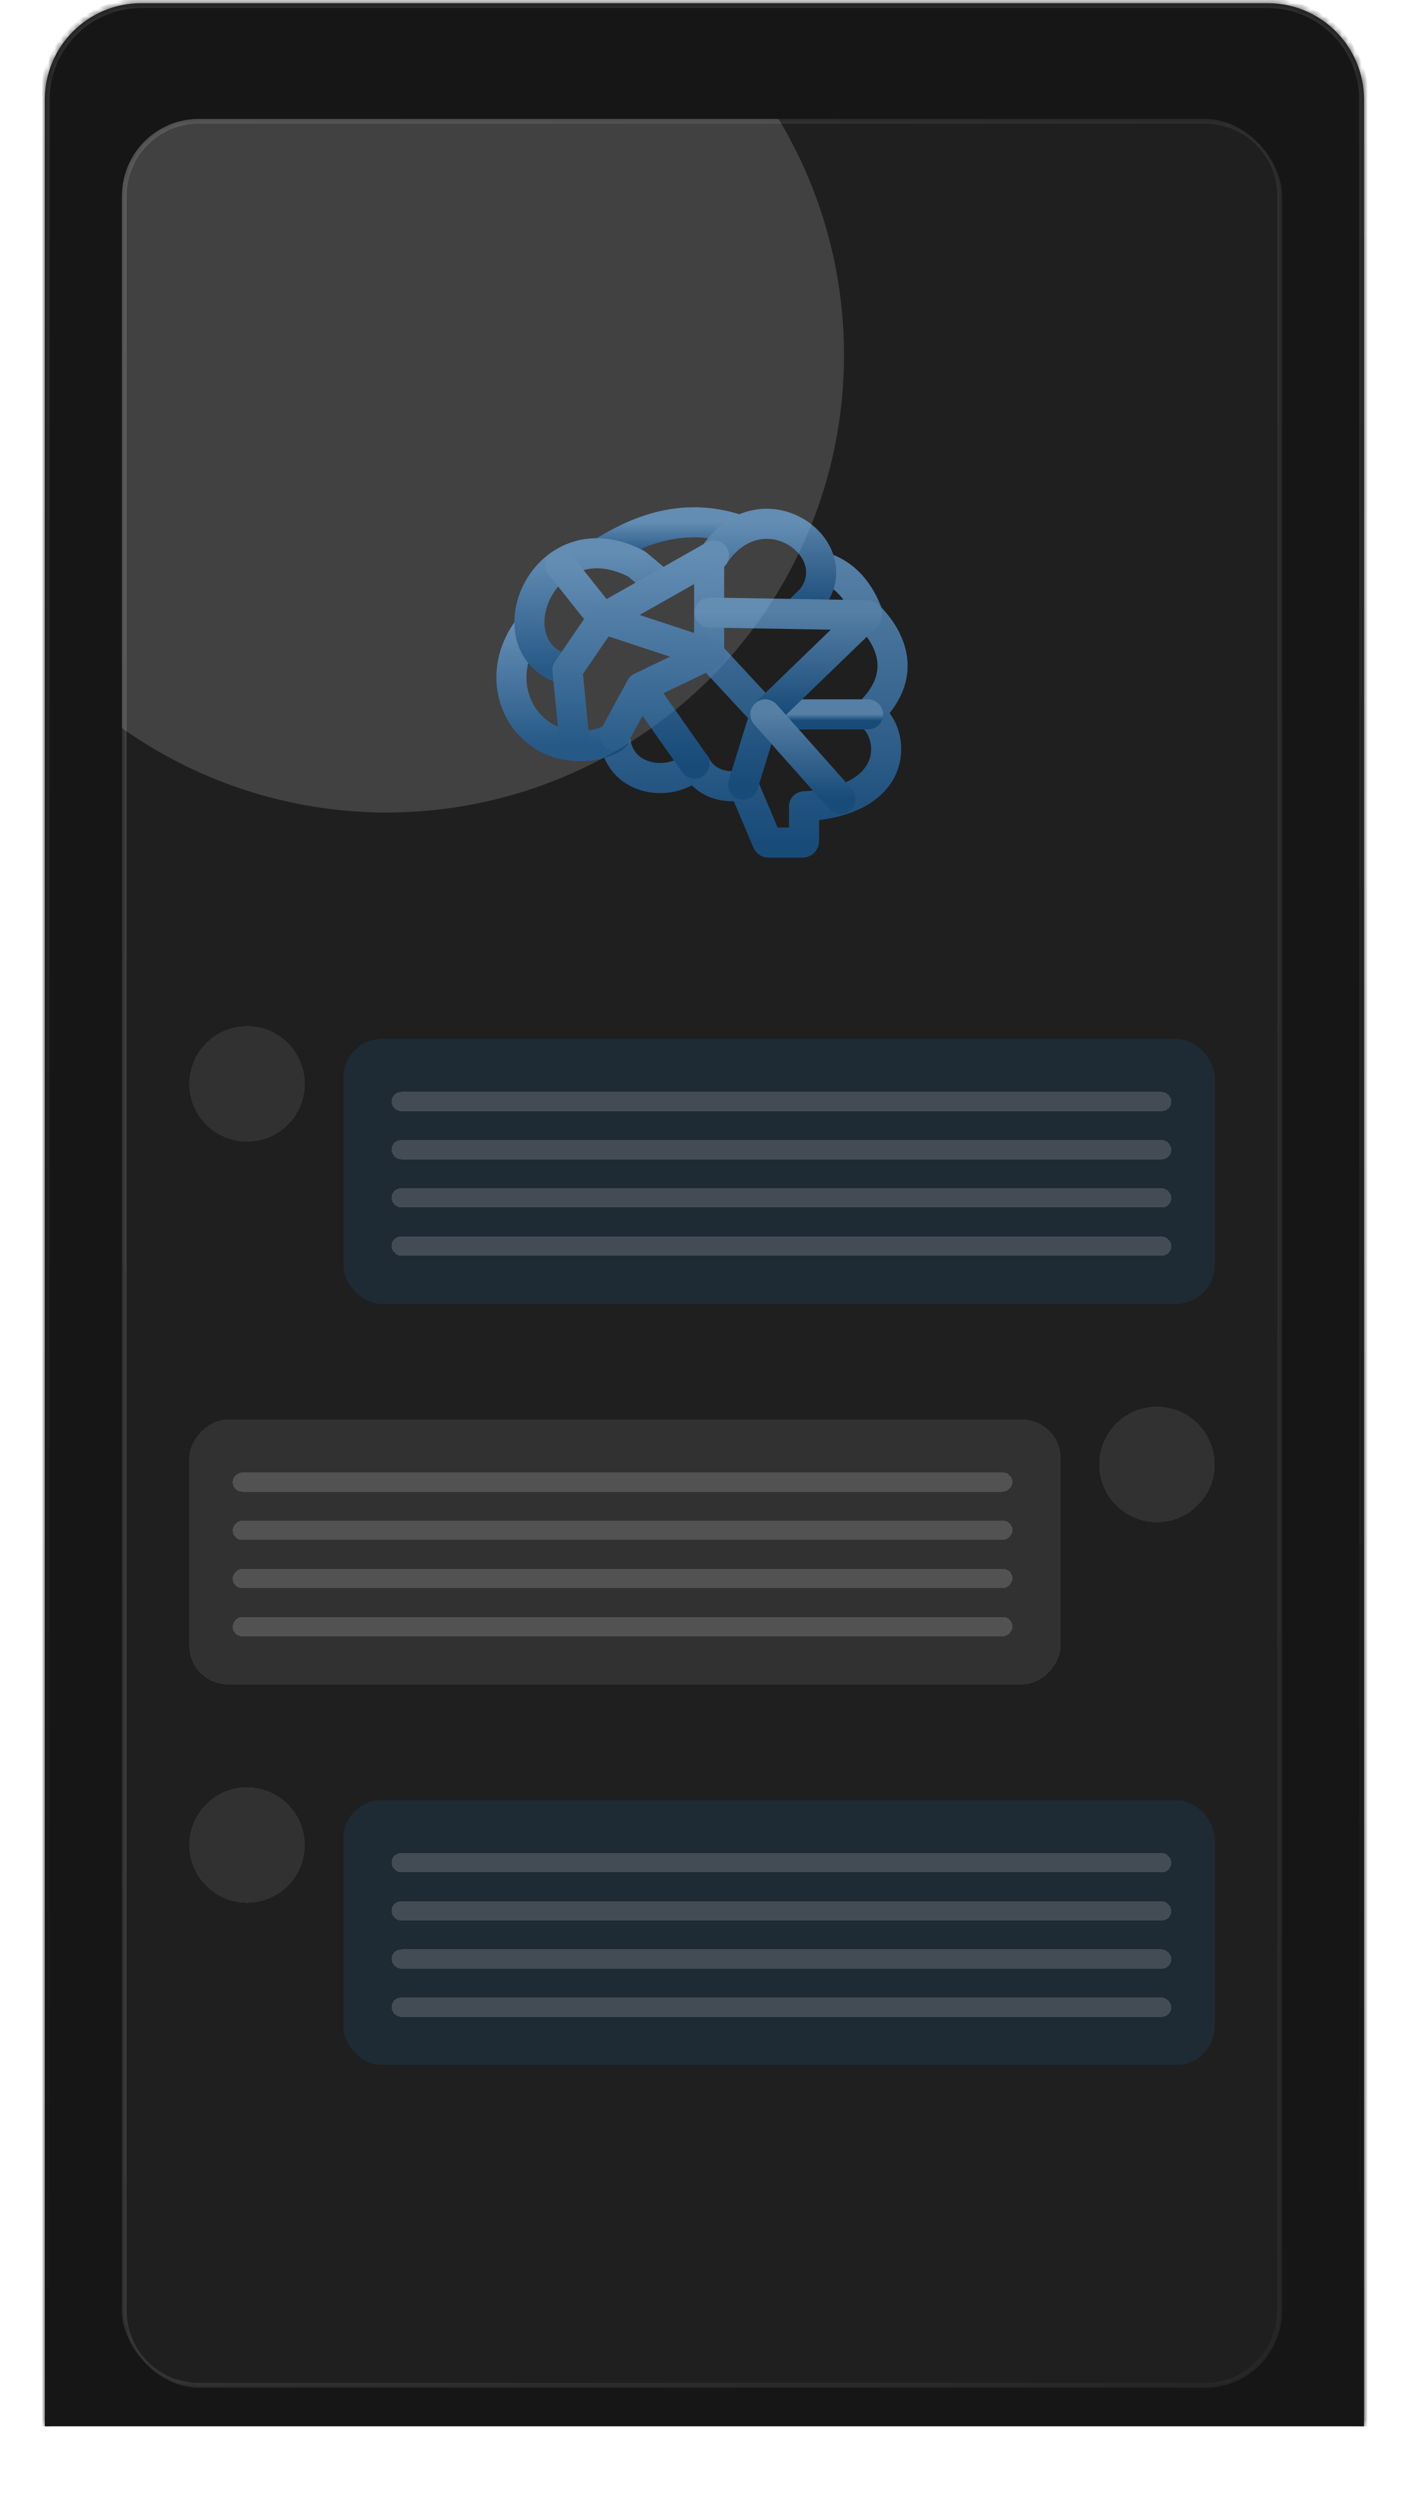 <svg width="219" height="390" viewBox="0 0 219 390" fill="none" xmlns="http://www.w3.org/2000/svg">
<mask id="path-1-inside-1_1565_11370" fill="white">
<path d="M7 15.53C7 7.229 13.729 0.5 22.03 0.5H197.879C206.179 0.5 212.909 7.229 212.909 15.53V378.5H7V15.53Z"/>
</mask>
<path d="M7 15.53C7 7.229 13.729 0.5 22.03 0.5H197.879C206.179 0.5 212.909 7.229 212.909 15.53V378.5H7V15.53Z" fill="#161616"/>
<path d="M6.249 15.53C6.249 6.814 13.314 -0.251 22.03 -0.251H197.879C206.595 -0.251 213.66 6.814 213.66 15.53L212.157 15.53C212.157 7.644 205.764 1.251 197.879 1.251H22.03C14.144 1.251 7.751 7.644 7.751 15.53L6.249 15.53ZM212.909 378.5H7H212.909ZM6.249 378.5V15.53C6.249 6.814 13.314 -0.251 22.03 -0.251L22.03 1.251C14.144 1.251 7.751 7.644 7.751 15.53V378.5H6.249ZM197.879 -0.251C206.595 -0.251 213.66 6.814 213.66 15.53V378.5H212.157V15.53C212.157 7.644 205.764 1.251 197.879 1.251V-0.251Z" fill="url(#paint0_linear_1565_11370)" mask="url(#path-1-inside-1_1565_11370)"/>
<g filter="url(#filter0_di_1565_11370)">
<g clip-path="url(#clip0_1565_11370)">
<mask id="path-4-inside-2_1565_11370" fill="white">
<path d="M19.023 24.547C19.023 17.907 24.407 12.524 31.047 12.524H188.109C194.75 12.524 200.133 17.907 200.133 24.547V354.452C200.133 361.093 194.75 366.476 188.109 366.476H31.047C24.407 366.476 19.023 361.093 19.023 354.452V24.547Z"/>
</mask>
<path d="M19.023 24.547C19.023 17.907 24.407 12.524 31.047 12.524H188.109C194.75 12.524 200.133 17.907 200.133 24.547V354.452C200.133 361.093 194.75 366.476 188.109 366.476H31.047C24.407 366.476 19.023 361.093 19.023 354.452V24.547Z" fill="white" fill-opacity="0.04"/>
<path d="M31.047 13.275H188.109V11.772H31.047V13.275ZM199.381 24.547V354.452H200.884V24.547H199.381ZM188.109 365.724H31.047V367.227H188.109V365.724ZM19.775 354.452V24.547H18.272V354.452H19.775ZM31.047 365.724C24.822 365.724 19.775 360.678 19.775 354.452H18.272C18.272 361.508 23.992 367.227 31.047 367.227V365.724ZM199.381 354.452C199.381 360.678 194.334 365.724 188.109 365.724V367.227C195.165 367.227 200.884 361.508 200.884 354.452H199.381ZM188.109 13.275C194.334 13.275 199.381 18.322 199.381 24.547H200.884C200.884 17.492 195.165 11.772 188.109 11.772V13.275ZM31.047 11.772C23.992 11.772 18.272 17.492 18.272 24.547H19.775C19.775 18.322 24.822 13.275 31.047 13.275V11.772Z" fill="url(#paint1_linear_1565_11370)" mask="url(#path-4-inside-2_1565_11370)"/>
<g filter="url(#filter1_f_1565_11370)">
<circle cx="60.356" cy="49.347" r="71.392" fill="white" fill-opacity="0.15"/>
</g>
<g filter="url(#filter2_f_1565_11370)">
<circle cx="273.779" cy="202.651" r="57.113" fill="white" fill-opacity="0.15"/>
</g>
<g opacity="0.6">
<path d="M96 108.884C96.302 115.693 104.526 117.119 108.516 113.247C110.403 116.903 114.301 116.886 116.014 116.42L119.76 125.283C119.799 125.374 119.885 125.434 119.981 125.434H125.266C125.399 125.434 125.507 125.32 125.507 125.18V119.785C141.531 118.832 139.475 107.386 135.545 105.376C142.68 98.584 137.964 92.448 135.545 90.015C134.655 87.506 132.703 83.731 128.41 82.462" stroke="url(#paint2_linear_1565_11370)" stroke-width="4.697" stroke-linecap="round" stroke-linejoin="round"/>
<path d="M95.997 108.888C93.426 110.718 88.448 111.024 84.931 108.888C79.642 105.675 78.111 98.525 82.029 92.686L82.646 91.874" stroke="url(#paint3_linear_1565_11370)" stroke-width="4.697" stroke-linecap="round" stroke-linejoin="round"/>
<path d="M93.877 80.237C97.561 78.067 105.245 73.326 115.04 76.563" stroke="url(#paint4_linear_1565_11370)" stroke-width="4.697" stroke-linecap="round" stroke-linejoin="round"/>
<path d="M111.459 80.615C118.826 69.621 132.59 79.397 126.791 87.255C126.745 87.318 126.69 87.379 126.634 87.435L124.367 89.674" stroke="url(#paint5_linear_1565_11370)" stroke-width="4.697" stroke-linecap="round" stroke-linejoin="round"/>
<path d="M88.527 98.512C76.359 95.413 84.594 74.488 99.183 81.86C99.291 81.914 99.397 81.984 99.49 82.062L102.84 84.861" stroke="url(#paint6_linear_1565_11370)" stroke-width="4.697" stroke-linecap="round" stroke-linejoin="round"/>
<path d="M116.011 116.381L119.399 105.409L110.689 96.027V81.086" stroke="url(#paint7_linear_1565_11370)" stroke-width="4.697" stroke-linecap="round" stroke-linejoin="round"/>
<path d="M87.467 82.137L94.081 90.46L88.571 98.521L89.737 110.227" stroke="url(#paint8_linear_1565_11370)" stroke-width="4.697" stroke-linecap="round" stroke-linejoin="round"/>
<path d="M119.459 105.426H135.499" stroke="url(#paint9_linear_1565_11370)" stroke-width="4.697" stroke-linecap="round" stroke-linejoin="round"/>
<path d="M119.465 105.358L135.395 89.967L110.758 89.55" stroke="url(#paint10_linear_1565_11370)" stroke-width="4.697" stroke-linecap="round" stroke-linejoin="round"/>
<path d="M100.039 101.213L110.855 96.029L94.066 90.489L111.458 80.645M100.039 101.213L108.417 113.113M100.039 101.213L95.934 108.751" stroke="url(#paint11_linear_1565_11370)" stroke-width="4.697" stroke-linecap="round" stroke-linejoin="round"/>
<path d="M131.177 118.6L119.459 105.426" stroke="url(#paint12_linear_1565_11370)" stroke-width="4.697" stroke-linecap="round" stroke-linejoin="round"/>
</g>
<g filter="url(#filter3_di_1565_11370)">
<circle cx="38.561" cy="159.064" r="9.018" fill="#D9D9D9" fill-opacity="0.1" shape-rendering="crispEdges"/>
</g>
<g filter="url(#filter4_di_1565_11370)">
<rect x="53.592" y="150.046" width="136.02" height="41.332" rx="6.012" fill="#1A8EF7" fill-opacity="0.1" shape-rendering="crispEdges"/>
</g>
<g filter="url(#filter5_di_1565_11370)">
<rect x="61.107" y="158.313" width="121.742" height="3.006" rx="1.503" fill="#D9D9D9" fill-opacity="0.2" shape-rendering="crispEdges"/>
</g>
<g filter="url(#filter6_di_1565_11370)">
<rect x="61.107" y="165.827" width="121.742" height="3.006" rx="1.503" fill="#D9D9D9" fill-opacity="0.2" shape-rendering="crispEdges"/>
</g>
<g filter="url(#filter7_di_1565_11370)">
<rect x="61.107" y="173.343" width="121.742" height="3.006" rx="1.503" fill="#D9D9D9" fill-opacity="0.2" shape-rendering="crispEdges"/>
</g>
<g filter="url(#filter8_di_1565_11370)">
<rect x="61.107" y="180.858" width="121.742" height="3.006" rx="1.503" fill="#D9D9D9" fill-opacity="0.2" shape-rendering="crispEdges"/>
</g>
<g filter="url(#filter9_di_1565_11370)">
<circle cx="9.018" cy="9.018" r="9.018" transform="matrix(-1 0 0 1 189.611 209.414)" fill="#D9D9D9" fill-opacity="0.1" shape-rendering="crispEdges"/>
</g>
<g filter="url(#filter10_di_1565_11370)">
<rect width="136.02" height="41.332" rx="6.012" transform="matrix(-1 0 0 1 165.562 209.414)" fill="#D9D9D9" fill-opacity="0.1" shape-rendering="crispEdges"/>
</g>
<g filter="url(#filter11_di_1565_11370)">
<rect width="121.742" height="3.006" rx="1.503" transform="matrix(-1 0 0 1 158.047 217.681)" fill="#D9D9D9" fill-opacity="0.2" shape-rendering="crispEdges"/>
</g>
<g filter="url(#filter12_di_1565_11370)">
<rect width="121.742" height="3.006" rx="1.503" transform="matrix(-1 0 0 1 158.047 225.196)" fill="#D9D9D9" fill-opacity="0.2" shape-rendering="crispEdges"/>
</g>
<g filter="url(#filter13_di_1565_11370)">
<rect width="121.742" height="3.006" rx="1.503" transform="matrix(-1 0 0 1 158.047 232.711)" fill="#D9D9D9" fill-opacity="0.2" shape-rendering="crispEdges"/>
</g>
<g filter="url(#filter14_di_1565_11370)">
<rect width="121.742" height="3.006" rx="1.503" transform="matrix(-1 0 0 1 158.047 240.225)" fill="#D9D9D9" fill-opacity="0.2" shape-rendering="crispEdges"/>
</g>
<g filter="url(#filter15_di_1565_11370)">
<circle cx="38.561" cy="277.8" r="9.018" fill="#D9D9D9" fill-opacity="0.1" shape-rendering="crispEdges"/>
</g>
<g filter="url(#filter16_di_1565_11370)">
<rect x="53.592" y="268.782" width="136.02" height="41.332" rx="6.012" fill="#1A8EF7" fill-opacity="0.1" shape-rendering="crispEdges"/>
</g>
<g filter="url(#filter17_di_1565_11370)">
<rect x="61.107" y="277.049" width="121.742" height="3.006" rx="1.503" fill="#D9D9D9" fill-opacity="0.2" shape-rendering="crispEdges"/>
</g>
<g filter="url(#filter18_di_1565_11370)">
<rect x="61.107" y="284.563" width="121.742" height="3.006" rx="1.503" fill="#D9D9D9" fill-opacity="0.2" shape-rendering="crispEdges"/>
</g>
<g filter="url(#filter19_di_1565_11370)">
<rect x="61.107" y="292.079" width="121.742" height="3.006" rx="1.503" fill="#D9D9D9" fill-opacity="0.2" shape-rendering="crispEdges"/>
</g>
<g filter="url(#filter20_di_1565_11370)">
<rect x="61.107" y="299.593" width="121.742" height="3.006" rx="1.503" fill="#D9D9D9" fill-opacity="0.2" shape-rendering="crispEdges"/>
</g>
</g>
</g>
<defs>
<filter id="filter0_di_1565_11370" x="0.988" y="0.5" width="217.181" height="390.024" filterUnits="userSpaceOnUse" color-interpolation-filters="sRGB">
<feFlood flood-opacity="0" result="BackgroundImageFix"/>
<feColorMatrix in="SourceAlpha" type="matrix" values="0 0 0 0 0 0 0 0 0 0 0 0 0 0 0 0 0 0 127 0" result="hardAlpha"/>
<feOffset dy="6.012"/>
<feGaussianBlur stdDeviation="9.018"/>
<feComposite in2="hardAlpha" operator="out"/>
<feColorMatrix type="matrix" values="0 0 0 0 0 0 0 0 0 0 0 0 0 0 0 0 0 0 0.5 0"/>
<feBlend mode="normal" in2="BackgroundImageFix" result="effect1_dropShadow_1565_11370"/>
<feBlend mode="normal" in="SourceGraphic" in2="effect1_dropShadow_1565_11370" result="shape"/>
<feColorMatrix in="SourceAlpha" type="matrix" values="0 0 0 0 0 0 0 0 0 0 0 0 0 0 0 0 0 0 127 0" result="hardAlpha"/>
<feOffset/>
<feGaussianBlur stdDeviation="9.018"/>
<feComposite in2="hardAlpha" operator="arithmetic" k2="-1" k3="1"/>
<feColorMatrix type="matrix" values="0 0 0 0 1 0 0 0 0 1 0 0 0 0 1 0 0 0 0.15 0"/>
<feBlend mode="normal" in2="shape" result="effect2_innerShadow_1565_11370"/>
</filter>
<filter id="filter1_f_1565_11370" x="-86.184" y="-97.194" width="293.081" height="293.081" filterUnits="userSpaceOnUse" color-interpolation-filters="sRGB">
<feFlood flood-opacity="0" result="BackgroundImageFix"/>
<feBlend mode="normal" in="SourceGraphic" in2="BackgroundImageFix" result="shape"/>
<feGaussianBlur stdDeviation="37.575" result="effect1_foregroundBlur_1565_11370"/>
</filter>
<filter id="filter2_f_1565_11370" x="141.517" y="70.388" width="264.525" height="264.525" filterUnits="userSpaceOnUse" color-interpolation-filters="sRGB">
<feFlood flood-opacity="0" result="BackgroundImageFix"/>
<feBlend mode="normal" in="SourceGraphic" in2="BackgroundImageFix" result="shape"/>
<feGaussianBlur stdDeviation="37.575" result="effect1_foregroundBlur_1565_11370"/>
</filter>
<filter id="filter3_di_1565_11370" x="21.527" y="146.038" width="34.067" height="34.068" filterUnits="userSpaceOnUse" color-interpolation-filters="sRGB">
<feFlood flood-opacity="0" result="BackgroundImageFix"/>
<feColorMatrix in="SourceAlpha" type="matrix" values="0 0 0 0 0 0 0 0 0 0 0 0 0 0 0 0 0 0 127 0" result="hardAlpha"/>
<feOffset dy="4.008"/>
<feGaussianBlur stdDeviation="4.008"/>
<feComposite in2="hardAlpha" operator="out"/>
<feColorMatrix type="matrix" values="0 0 0 0 0 0 0 0 0 0 0 0 0 0 0 0 0 0 0.1 0"/>
<feBlend mode="normal" in2="BackgroundImageFix" result="effect1_dropShadow_1565_11370"/>
<feBlend mode="normal" in="SourceGraphic" in2="effect1_dropShadow_1565_11370" result="shape"/>
<feColorMatrix in="SourceAlpha" type="matrix" values="0 0 0 0 0 0 0 0 0 0 0 0 0 0 0 0 0 0 127 0" result="hardAlpha"/>
<feOffset/>
<feGaussianBlur stdDeviation="6.012"/>
<feComposite in2="hardAlpha" operator="arithmetic" k2="-1" k3="1"/>
<feColorMatrix type="matrix" values="0 0 0 0 1 0 0 0 0 1 0 0 0 0 1 0 0 0 0.15 0"/>
<feBlend mode="normal" in2="shape" result="effect2_innerShadow_1565_11370"/>
</filter>
<filter id="filter4_di_1565_11370" x="41.568" y="144.034" width="160.067" height="65.38" filterUnits="userSpaceOnUse" color-interpolation-filters="sRGB">
<feFlood flood-opacity="0" result="BackgroundImageFix"/>
<feColorMatrix in="SourceAlpha" type="matrix" values="0 0 0 0 0 0 0 0 0 0 0 0 0 0 0 0 0 0 127 0" result="hardAlpha"/>
<feOffset dy="6.012"/>
<feGaussianBlur stdDeviation="6.012"/>
<feComposite in2="hardAlpha" operator="out"/>
<feColorMatrix type="matrix" values="0 0 0 0 0 0 0 0 0 0 0 0 0 0 0 0 0 0 0.1 0"/>
<feBlend mode="normal" in2="BackgroundImageFix" result="effect1_dropShadow_1565_11370"/>
<feBlend mode="normal" in="SourceGraphic" in2="effect1_dropShadow_1565_11370" result="shape"/>
<feColorMatrix in="SourceAlpha" type="matrix" values="0 0 0 0 0 0 0 0 0 0 0 0 0 0 0 0 0 0 127 0" result="hardAlpha"/>
<feOffset/>
<feGaussianBlur stdDeviation="9.018"/>
<feComposite in2="hardAlpha" operator="arithmetic" k2="-1" k3="1"/>
<feColorMatrix type="matrix" values="0 0 0 0 1 0 0 0 0 1 0 0 0 0 1 0 0 0 0.15 0"/>
<feBlend mode="normal" in2="shape" result="effect2_innerShadow_1565_11370"/>
</filter>
<filter id="filter5_di_1565_11370" x="49.084" y="152.301" width="145.79" height="27.054" filterUnits="userSpaceOnUse" color-interpolation-filters="sRGB">
<feFlood flood-opacity="0" result="BackgroundImageFix"/>
<feColorMatrix in="SourceAlpha" type="matrix" values="0 0 0 0 0 0 0 0 0 0 0 0 0 0 0 0 0 0 127 0" result="hardAlpha"/>
<feOffset dy="6.012"/>
<feGaussianBlur stdDeviation="6.012"/>
<feComposite in2="hardAlpha" operator="out"/>
<feColorMatrix type="matrix" values="0 0 0 0 0 0 0 0 0 0 0 0 0 0 0 0 0 0 0.1 0"/>
<feBlend mode="normal" in2="BackgroundImageFix" result="effect1_dropShadow_1565_11370"/>
<feBlend mode="normal" in="SourceGraphic" in2="effect1_dropShadow_1565_11370" result="shape"/>
<feColorMatrix in="SourceAlpha" type="matrix" values="0 0 0 0 0 0 0 0 0 0 0 0 0 0 0 0 0 0 127 0" result="hardAlpha"/>
<feOffset/>
<feGaussianBlur stdDeviation="9.018"/>
<feComposite in2="hardAlpha" operator="arithmetic" k2="-1" k3="1"/>
<feColorMatrix type="matrix" values="0 0 0 0 1 0 0 0 0 1 0 0 0 0 1 0 0 0 0.15 0"/>
<feBlend mode="normal" in2="shape" result="effect2_innerShadow_1565_11370"/>
</filter>
<filter id="filter6_di_1565_11370" x="49.084" y="159.815" width="145.79" height="27.054" filterUnits="userSpaceOnUse" color-interpolation-filters="sRGB">
<feFlood flood-opacity="0" result="BackgroundImageFix"/>
<feColorMatrix in="SourceAlpha" type="matrix" values="0 0 0 0 0 0 0 0 0 0 0 0 0 0 0 0 0 0 127 0" result="hardAlpha"/>
<feOffset dy="6.012"/>
<feGaussianBlur stdDeviation="6.012"/>
<feComposite in2="hardAlpha" operator="out"/>
<feColorMatrix type="matrix" values="0 0 0 0 0 0 0 0 0 0 0 0 0 0 0 0 0 0 0.1 0"/>
<feBlend mode="normal" in2="BackgroundImageFix" result="effect1_dropShadow_1565_11370"/>
<feBlend mode="normal" in="SourceGraphic" in2="effect1_dropShadow_1565_11370" result="shape"/>
<feColorMatrix in="SourceAlpha" type="matrix" values="0 0 0 0 0 0 0 0 0 0 0 0 0 0 0 0 0 0 127 0" result="hardAlpha"/>
<feOffset/>
<feGaussianBlur stdDeviation="9.018"/>
<feComposite in2="hardAlpha" operator="arithmetic" k2="-1" k3="1"/>
<feColorMatrix type="matrix" values="0 0 0 0 1 0 0 0 0 1 0 0 0 0 1 0 0 0 0.15 0"/>
<feBlend mode="normal" in2="shape" result="effect2_innerShadow_1565_11370"/>
</filter>
<filter id="filter7_di_1565_11370" x="49.084" y="167.331" width="145.79" height="27.054" filterUnits="userSpaceOnUse" color-interpolation-filters="sRGB">
<feFlood flood-opacity="0" result="BackgroundImageFix"/>
<feColorMatrix in="SourceAlpha" type="matrix" values="0 0 0 0 0 0 0 0 0 0 0 0 0 0 0 0 0 0 127 0" result="hardAlpha"/>
<feOffset dy="6.012"/>
<feGaussianBlur stdDeviation="6.012"/>
<feComposite in2="hardAlpha" operator="out"/>
<feColorMatrix type="matrix" values="0 0 0 0 0 0 0 0 0 0 0 0 0 0 0 0 0 0 0.1 0"/>
<feBlend mode="normal" in2="BackgroundImageFix" result="effect1_dropShadow_1565_11370"/>
<feBlend mode="normal" in="SourceGraphic" in2="effect1_dropShadow_1565_11370" result="shape"/>
<feColorMatrix in="SourceAlpha" type="matrix" values="0 0 0 0 0 0 0 0 0 0 0 0 0 0 0 0 0 0 127 0" result="hardAlpha"/>
<feOffset/>
<feGaussianBlur stdDeviation="9.018"/>
<feComposite in2="hardAlpha" operator="arithmetic" k2="-1" k3="1"/>
<feColorMatrix type="matrix" values="0 0 0 0 1 0 0 0 0 1 0 0 0 0 1 0 0 0 0.15 0"/>
<feBlend mode="normal" in2="shape" result="effect2_innerShadow_1565_11370"/>
</filter>
<filter id="filter8_di_1565_11370" x="49.084" y="174.846" width="145.79" height="27.054" filterUnits="userSpaceOnUse" color-interpolation-filters="sRGB">
<feFlood flood-opacity="0" result="BackgroundImageFix"/>
<feColorMatrix in="SourceAlpha" type="matrix" values="0 0 0 0 0 0 0 0 0 0 0 0 0 0 0 0 0 0 127 0" result="hardAlpha"/>
<feOffset dy="6.012"/>
<feGaussianBlur stdDeviation="6.012"/>
<feComposite in2="hardAlpha" operator="out"/>
<feColorMatrix type="matrix" values="0 0 0 0 0 0 0 0 0 0 0 0 0 0 0 0 0 0 0.1 0"/>
<feBlend mode="normal" in2="BackgroundImageFix" result="effect1_dropShadow_1565_11370"/>
<feBlend mode="normal" in="SourceGraphic" in2="effect1_dropShadow_1565_11370" result="shape"/>
<feColorMatrix in="SourceAlpha" type="matrix" values="0 0 0 0 0 0 0 0 0 0 0 0 0 0 0 0 0 0 127 0" result="hardAlpha"/>
<feOffset/>
<feGaussianBlur stdDeviation="9.018"/>
<feComposite in2="hardAlpha" operator="arithmetic" k2="-1" k3="1"/>
<feColorMatrix type="matrix" values="0 0 0 0 1 0 0 0 0 1 0 0 0 0 1 0 0 0 0.15 0"/>
<feBlend mode="normal" in2="shape" result="effect2_innerShadow_1565_11370"/>
</filter>
<filter id="filter9_di_1565_11370" x="163.56" y="205.406" width="34.067" height="34.068" filterUnits="userSpaceOnUse" color-interpolation-filters="sRGB">
<feFlood flood-opacity="0" result="BackgroundImageFix"/>
<feColorMatrix in="SourceAlpha" type="matrix" values="0 0 0 0 0 0 0 0 0 0 0 0 0 0 0 0 0 0 127 0" result="hardAlpha"/>
<feOffset dy="4.008"/>
<feGaussianBlur stdDeviation="4.008"/>
<feComposite in2="hardAlpha" operator="out"/>
<feColorMatrix type="matrix" values="0 0 0 0 0 0 0 0 0 0 0 0 0 0 0 0 0 0 0.1 0"/>
<feBlend mode="normal" in2="BackgroundImageFix" result="effect1_dropShadow_1565_11370"/>
<feBlend mode="normal" in="SourceGraphic" in2="effect1_dropShadow_1565_11370" result="shape"/>
<feColorMatrix in="SourceAlpha" type="matrix" values="0 0 0 0 0 0 0 0 0 0 0 0 0 0 0 0 0 0 127 0" result="hardAlpha"/>
<feOffset/>
<feGaussianBlur stdDeviation="6.012"/>
<feComposite in2="hardAlpha" operator="arithmetic" k2="-1" k3="1"/>
<feColorMatrix type="matrix" values="0 0 0 0 1 0 0 0 0 1 0 0 0 0 1 0 0 0 0.15 0"/>
<feBlend mode="normal" in2="shape" result="effect2_innerShadow_1565_11370"/>
</filter>
<filter id="filter10_di_1565_11370" x="17.519" y="203.402" width="160.067" height="65.38" filterUnits="userSpaceOnUse" color-interpolation-filters="sRGB">
<feFlood flood-opacity="0" result="BackgroundImageFix"/>
<feColorMatrix in="SourceAlpha" type="matrix" values="0 0 0 0 0 0 0 0 0 0 0 0 0 0 0 0 0 0 127 0" result="hardAlpha"/>
<feOffset dy="6.012"/>
<feGaussianBlur stdDeviation="6.012"/>
<feComposite in2="hardAlpha" operator="out"/>
<feColorMatrix type="matrix" values="0 0 0 0 0 0 0 0 0 0 0 0 0 0 0 0 0 0 0.1 0"/>
<feBlend mode="normal" in2="BackgroundImageFix" result="effect1_dropShadow_1565_11370"/>
<feBlend mode="normal" in="SourceGraphic" in2="effect1_dropShadow_1565_11370" result="shape"/>
<feColorMatrix in="SourceAlpha" type="matrix" values="0 0 0 0 0 0 0 0 0 0 0 0 0 0 0 0 0 0 127 0" result="hardAlpha"/>
<feOffset/>
<feGaussianBlur stdDeviation="9.018"/>
<feComposite in2="hardAlpha" operator="arithmetic" k2="-1" k3="1"/>
<feColorMatrix type="matrix" values="0 0 0 0 1 0 0 0 0 1 0 0 0 0 1 0 0 0 0.15 0"/>
<feBlend mode="normal" in2="shape" result="effect2_innerShadow_1565_11370"/>
</filter>
<filter id="filter11_di_1565_11370" x="24.281" y="211.669" width="145.79" height="27.054" filterUnits="userSpaceOnUse" color-interpolation-filters="sRGB">
<feFlood flood-opacity="0" result="BackgroundImageFix"/>
<feColorMatrix in="SourceAlpha" type="matrix" values="0 0 0 0 0 0 0 0 0 0 0 0 0 0 0 0 0 0 127 0" result="hardAlpha"/>
<feOffset dy="6.012"/>
<feGaussianBlur stdDeviation="6.012"/>
<feComposite in2="hardAlpha" operator="out"/>
<feColorMatrix type="matrix" values="0 0 0 0 0 0 0 0 0 0 0 0 0 0 0 0 0 0 0.1 0"/>
<feBlend mode="normal" in2="BackgroundImageFix" result="effect1_dropShadow_1565_11370"/>
<feBlend mode="normal" in="SourceGraphic" in2="effect1_dropShadow_1565_11370" result="shape"/>
<feColorMatrix in="SourceAlpha" type="matrix" values="0 0 0 0 0 0 0 0 0 0 0 0 0 0 0 0 0 0 127 0" result="hardAlpha"/>
<feOffset/>
<feGaussianBlur stdDeviation="9.018"/>
<feComposite in2="hardAlpha" operator="arithmetic" k2="-1" k3="1"/>
<feColorMatrix type="matrix" values="0 0 0 0 1 0 0 0 0 1 0 0 0 0 1 0 0 0 0.15 0"/>
<feBlend mode="normal" in2="shape" result="effect2_innerShadow_1565_11370"/>
</filter>
<filter id="filter12_di_1565_11370" x="24.281" y="219.184" width="145.79" height="27.054" filterUnits="userSpaceOnUse" color-interpolation-filters="sRGB">
<feFlood flood-opacity="0" result="BackgroundImageFix"/>
<feColorMatrix in="SourceAlpha" type="matrix" values="0 0 0 0 0 0 0 0 0 0 0 0 0 0 0 0 0 0 127 0" result="hardAlpha"/>
<feOffset dy="6.012"/>
<feGaussianBlur stdDeviation="6.012"/>
<feComposite in2="hardAlpha" operator="out"/>
<feColorMatrix type="matrix" values="0 0 0 0 0 0 0 0 0 0 0 0 0 0 0 0 0 0 0.1 0"/>
<feBlend mode="normal" in2="BackgroundImageFix" result="effect1_dropShadow_1565_11370"/>
<feBlend mode="normal" in="SourceGraphic" in2="effect1_dropShadow_1565_11370" result="shape"/>
<feColorMatrix in="SourceAlpha" type="matrix" values="0 0 0 0 0 0 0 0 0 0 0 0 0 0 0 0 0 0 127 0" result="hardAlpha"/>
<feOffset/>
<feGaussianBlur stdDeviation="9.018"/>
<feComposite in2="hardAlpha" operator="arithmetic" k2="-1" k3="1"/>
<feColorMatrix type="matrix" values="0 0 0 0 1 0 0 0 0 1 0 0 0 0 1 0 0 0 0.15 0"/>
<feBlend mode="normal" in2="shape" result="effect2_innerShadow_1565_11370"/>
</filter>
<filter id="filter13_di_1565_11370" x="24.281" y="226.699" width="145.79" height="27.054" filterUnits="userSpaceOnUse" color-interpolation-filters="sRGB">
<feFlood flood-opacity="0" result="BackgroundImageFix"/>
<feColorMatrix in="SourceAlpha" type="matrix" values="0 0 0 0 0 0 0 0 0 0 0 0 0 0 0 0 0 0 127 0" result="hardAlpha"/>
<feOffset dy="6.012"/>
<feGaussianBlur stdDeviation="6.012"/>
<feComposite in2="hardAlpha" operator="out"/>
<feColorMatrix type="matrix" values="0 0 0 0 0 0 0 0 0 0 0 0 0 0 0 0 0 0 0.1 0"/>
<feBlend mode="normal" in2="BackgroundImageFix" result="effect1_dropShadow_1565_11370"/>
<feBlend mode="normal" in="SourceGraphic" in2="effect1_dropShadow_1565_11370" result="shape"/>
<feColorMatrix in="SourceAlpha" type="matrix" values="0 0 0 0 0 0 0 0 0 0 0 0 0 0 0 0 0 0 127 0" result="hardAlpha"/>
<feOffset/>
<feGaussianBlur stdDeviation="9.018"/>
<feComposite in2="hardAlpha" operator="arithmetic" k2="-1" k3="1"/>
<feColorMatrix type="matrix" values="0 0 0 0 1 0 0 0 0 1 0 0 0 0 1 0 0 0 0.15 0"/>
<feBlend mode="normal" in2="shape" result="effect2_innerShadow_1565_11370"/>
</filter>
<filter id="filter14_di_1565_11370" x="24.281" y="234.214" width="145.79" height="27.054" filterUnits="userSpaceOnUse" color-interpolation-filters="sRGB">
<feFlood flood-opacity="0" result="BackgroundImageFix"/>
<feColorMatrix in="SourceAlpha" type="matrix" values="0 0 0 0 0 0 0 0 0 0 0 0 0 0 0 0 0 0 127 0" result="hardAlpha"/>
<feOffset dy="6.012"/>
<feGaussianBlur stdDeviation="6.012"/>
<feComposite in2="hardAlpha" operator="out"/>
<feColorMatrix type="matrix" values="0 0 0 0 0 0 0 0 0 0 0 0 0 0 0 0 0 0 0.1 0"/>
<feBlend mode="normal" in2="BackgroundImageFix" result="effect1_dropShadow_1565_11370"/>
<feBlend mode="normal" in="SourceGraphic" in2="effect1_dropShadow_1565_11370" result="shape"/>
<feColorMatrix in="SourceAlpha" type="matrix" values="0 0 0 0 0 0 0 0 0 0 0 0 0 0 0 0 0 0 127 0" result="hardAlpha"/>
<feOffset/>
<feGaussianBlur stdDeviation="9.018"/>
<feComposite in2="hardAlpha" operator="arithmetic" k2="-1" k3="1"/>
<feColorMatrix type="matrix" values="0 0 0 0 1 0 0 0 0 1 0 0 0 0 1 0 0 0 0.15 0"/>
<feBlend mode="normal" in2="shape" result="effect2_innerShadow_1565_11370"/>
</filter>
<filter id="filter15_di_1565_11370" x="21.527" y="264.774" width="34.067" height="34.068" filterUnits="userSpaceOnUse" color-interpolation-filters="sRGB">
<feFlood flood-opacity="0" result="BackgroundImageFix"/>
<feColorMatrix in="SourceAlpha" type="matrix" values="0 0 0 0 0 0 0 0 0 0 0 0 0 0 0 0 0 0 127 0" result="hardAlpha"/>
<feOffset dy="4.008"/>
<feGaussianBlur stdDeviation="4.008"/>
<feComposite in2="hardAlpha" operator="out"/>
<feColorMatrix type="matrix" values="0 0 0 0 0 0 0 0 0 0 0 0 0 0 0 0 0 0 0.1 0"/>
<feBlend mode="normal" in2="BackgroundImageFix" result="effect1_dropShadow_1565_11370"/>
<feBlend mode="normal" in="SourceGraphic" in2="effect1_dropShadow_1565_11370" result="shape"/>
<feColorMatrix in="SourceAlpha" type="matrix" values="0 0 0 0 0 0 0 0 0 0 0 0 0 0 0 0 0 0 127 0" result="hardAlpha"/>
<feOffset/>
<feGaussianBlur stdDeviation="6.012"/>
<feComposite in2="hardAlpha" operator="arithmetic" k2="-1" k3="1"/>
<feColorMatrix type="matrix" values="0 0 0 0 1 0 0 0 0 1 0 0 0 0 1 0 0 0 0.15 0"/>
<feBlend mode="normal" in2="shape" result="effect2_innerShadow_1565_11370"/>
</filter>
<filter id="filter16_di_1565_11370" x="41.568" y="262.77" width="160.067" height="65.38" filterUnits="userSpaceOnUse" color-interpolation-filters="sRGB">
<feFlood flood-opacity="0" result="BackgroundImageFix"/>
<feColorMatrix in="SourceAlpha" type="matrix" values="0 0 0 0 0 0 0 0 0 0 0 0 0 0 0 0 0 0 127 0" result="hardAlpha"/>
<feOffset dy="6.012"/>
<feGaussianBlur stdDeviation="6.012"/>
<feComposite in2="hardAlpha" operator="out"/>
<feColorMatrix type="matrix" values="0 0 0 0 0 0 0 0 0 0 0 0 0 0 0 0 0 0 0.1 0"/>
<feBlend mode="normal" in2="BackgroundImageFix" result="effect1_dropShadow_1565_11370"/>
<feBlend mode="normal" in="SourceGraphic" in2="effect1_dropShadow_1565_11370" result="shape"/>
<feColorMatrix in="SourceAlpha" type="matrix" values="0 0 0 0 0 0 0 0 0 0 0 0 0 0 0 0 0 0 127 0" result="hardAlpha"/>
<feOffset/>
<feGaussianBlur stdDeviation="9.018"/>
<feComposite in2="hardAlpha" operator="arithmetic" k2="-1" k3="1"/>
<feColorMatrix type="matrix" values="0 0 0 0 1 0 0 0 0 1 0 0 0 0 1 0 0 0 0.15 0"/>
<feBlend mode="normal" in2="shape" result="effect2_innerShadow_1565_11370"/>
</filter>
<filter id="filter17_di_1565_11370" x="49.084" y="271.037" width="145.79" height="27.054" filterUnits="userSpaceOnUse" color-interpolation-filters="sRGB">
<feFlood flood-opacity="0" result="BackgroundImageFix"/>
<feColorMatrix in="SourceAlpha" type="matrix" values="0 0 0 0 0 0 0 0 0 0 0 0 0 0 0 0 0 0 127 0" result="hardAlpha"/>
<feOffset dy="6.012"/>
<feGaussianBlur stdDeviation="6.012"/>
<feComposite in2="hardAlpha" operator="out"/>
<feColorMatrix type="matrix" values="0 0 0 0 0 0 0 0 0 0 0 0 0 0 0 0 0 0 0.1 0"/>
<feBlend mode="normal" in2="BackgroundImageFix" result="effect1_dropShadow_1565_11370"/>
<feBlend mode="normal" in="SourceGraphic" in2="effect1_dropShadow_1565_11370" result="shape"/>
<feColorMatrix in="SourceAlpha" type="matrix" values="0 0 0 0 0 0 0 0 0 0 0 0 0 0 0 0 0 0 127 0" result="hardAlpha"/>
<feOffset/>
<feGaussianBlur stdDeviation="9.018"/>
<feComposite in2="hardAlpha" operator="arithmetic" k2="-1" k3="1"/>
<feColorMatrix type="matrix" values="0 0 0 0 1 0 0 0 0 1 0 0 0 0 1 0 0 0 0.15 0"/>
<feBlend mode="normal" in2="shape" result="effect2_innerShadow_1565_11370"/>
</filter>
<filter id="filter18_di_1565_11370" x="49.084" y="278.552" width="145.79" height="27.054" filterUnits="userSpaceOnUse" color-interpolation-filters="sRGB">
<feFlood flood-opacity="0" result="BackgroundImageFix"/>
<feColorMatrix in="SourceAlpha" type="matrix" values="0 0 0 0 0 0 0 0 0 0 0 0 0 0 0 0 0 0 127 0" result="hardAlpha"/>
<feOffset dy="6.012"/>
<feGaussianBlur stdDeviation="6.012"/>
<feComposite in2="hardAlpha" operator="out"/>
<feColorMatrix type="matrix" values="0 0 0 0 0 0 0 0 0 0 0 0 0 0 0 0 0 0 0.1 0"/>
<feBlend mode="normal" in2="BackgroundImageFix" result="effect1_dropShadow_1565_11370"/>
<feBlend mode="normal" in="SourceGraphic" in2="effect1_dropShadow_1565_11370" result="shape"/>
<feColorMatrix in="SourceAlpha" type="matrix" values="0 0 0 0 0 0 0 0 0 0 0 0 0 0 0 0 0 0 127 0" result="hardAlpha"/>
<feOffset/>
<feGaussianBlur stdDeviation="9.018"/>
<feComposite in2="hardAlpha" operator="arithmetic" k2="-1" k3="1"/>
<feColorMatrix type="matrix" values="0 0 0 0 1 0 0 0 0 1 0 0 0 0 1 0 0 0 0.15 0"/>
<feBlend mode="normal" in2="shape" result="effect2_innerShadow_1565_11370"/>
</filter>
<filter id="filter19_di_1565_11370" x="49.084" y="286.067" width="145.79" height="27.054" filterUnits="userSpaceOnUse" color-interpolation-filters="sRGB">
<feFlood flood-opacity="0" result="BackgroundImageFix"/>
<feColorMatrix in="SourceAlpha" type="matrix" values="0 0 0 0 0 0 0 0 0 0 0 0 0 0 0 0 0 0 127 0" result="hardAlpha"/>
<feOffset dy="6.012"/>
<feGaussianBlur stdDeviation="6.012"/>
<feComposite in2="hardAlpha" operator="out"/>
<feColorMatrix type="matrix" values="0 0 0 0 0 0 0 0 0 0 0 0 0 0 0 0 0 0 0.1 0"/>
<feBlend mode="normal" in2="BackgroundImageFix" result="effect1_dropShadow_1565_11370"/>
<feBlend mode="normal" in="SourceGraphic" in2="effect1_dropShadow_1565_11370" result="shape"/>
<feColorMatrix in="SourceAlpha" type="matrix" values="0 0 0 0 0 0 0 0 0 0 0 0 0 0 0 0 0 0 127 0" result="hardAlpha"/>
<feOffset/>
<feGaussianBlur stdDeviation="9.018"/>
<feComposite in2="hardAlpha" operator="arithmetic" k2="-1" k3="1"/>
<feColorMatrix type="matrix" values="0 0 0 0 1 0 0 0 0 1 0 0 0 0 1 0 0 0 0.15 0"/>
<feBlend mode="normal" in2="shape" result="effect2_innerShadow_1565_11370"/>
</filter>
<filter id="filter20_di_1565_11370" x="49.084" y="293.581" width="145.79" height="27.054" filterUnits="userSpaceOnUse" color-interpolation-filters="sRGB">
<feFlood flood-opacity="0" result="BackgroundImageFix"/>
<feColorMatrix in="SourceAlpha" type="matrix" values="0 0 0 0 0 0 0 0 0 0 0 0 0 0 0 0 0 0 127 0" result="hardAlpha"/>
<feOffset dy="6.012"/>
<feGaussianBlur stdDeviation="6.012"/>
<feComposite in2="hardAlpha" operator="out"/>
<feColorMatrix type="matrix" values="0 0 0 0 0 0 0 0 0 0 0 0 0 0 0 0 0 0 0.1 0"/>
<feBlend mode="normal" in2="BackgroundImageFix" result="effect1_dropShadow_1565_11370"/>
<feBlend mode="normal" in="SourceGraphic" in2="effect1_dropShadow_1565_11370" result="shape"/>
<feColorMatrix in="SourceAlpha" type="matrix" values="0 0 0 0 0 0 0 0 0 0 0 0 0 0 0 0 0 0 127 0" result="hardAlpha"/>
<feOffset/>
<feGaussianBlur stdDeviation="9.018"/>
<feComposite in2="hardAlpha" operator="arithmetic" k2="-1" k3="1"/>
<feColorMatrix type="matrix" values="0 0 0 0 1 0 0 0 0 1 0 0 0 0 1 0 0 0 0.15 0"/>
<feBlend mode="normal" in2="shape" result="effect2_innerShadow_1565_11370"/>
</filter>
<linearGradient id="paint0_linear_1565_11370" x1="109.954" y1="0.5" x2="109.954" y2="378.5" gradientUnits="userSpaceOnUse">
<stop stop-color="#303030"/>
<stop offset="1" stop-color="#161616"/>
</linearGradient>
<linearGradient id="paint1_linear_1565_11370" x1="22.545" y1="12.524" x2="270.72" y2="72.015" gradientUnits="userSpaceOnUse">
<stop stop-color="#3F3F3F"/>
<stop offset="1" stop-color="#282828"/>
</linearGradient>
<linearGradient id="paint2_linear_1565_11370" x1="117.662" y1="82.462" x2="117.662" y2="125.434" gradientUnits="userSpaceOnUse">
<stop stop-color="#79BFFF"/>
<stop offset="1" stop-color="#1569B5"/>
</linearGradient>
<linearGradient id="paint3_linear_1565_11370" x1="87.913" y1="91.874" x2="87.913" y2="110.378" gradientUnits="userSpaceOnUse">
<stop stop-color="#79BFFF"/>
<stop offset="1" stop-color="#1569B5"/>
</linearGradient>
<linearGradient id="paint4_linear_1565_11370" x1="104.459" y1="75.465" x2="104.459" y2="80.237" gradientUnits="userSpaceOnUse">
<stop stop-color="#79BFFF"/>
<stop offset="1" stop-color="#1569B5"/>
</linearGradient>
<linearGradient id="paint5_linear_1565_11370" x1="119.82" y1="75.698" x2="119.82" y2="89.674" gradientUnits="userSpaceOnUse">
<stop stop-color="#79BFFF"/>
<stop offset="1" stop-color="#1569B5"/>
</linearGradient>
<linearGradient id="paint6_linear_1565_11370" x1="92.74" y1="80.297" x2="92.74" y2="98.512" gradientUnits="userSpaceOnUse">
<stop stop-color="#79BFFF"/>
<stop offset="1" stop-color="#1569B5"/>
</linearGradient>
<linearGradient id="paint7_linear_1565_11370" x1="115.044" y1="81.086" x2="115.044" y2="116.381" gradientUnits="userSpaceOnUse">
<stop stop-color="#79BFFF"/>
<stop offset="1" stop-color="#1569B5"/>
</linearGradient>
<linearGradient id="paint8_linear_1565_11370" x1="90.774" y1="82.137" x2="90.774" y2="110.227" gradientUnits="userSpaceOnUse">
<stop stop-color="#79BFFF"/>
<stop offset="1" stop-color="#1569B5"/>
</linearGradient>
<linearGradient id="paint9_linear_1565_11370" x1="127.479" y1="105.426" x2="127.479" y2="106.426" gradientUnits="userSpaceOnUse">
<stop stop-color="#79BFFF"/>
<stop offset="1" stop-color="#1569B5"/>
</linearGradient>
<linearGradient id="paint10_linear_1565_11370" x1="123.076" y1="89.55" x2="123.076" y2="105.358" gradientUnits="userSpaceOnUse">
<stop stop-color="#79BFFF"/>
<stop offset="1" stop-color="#1569B5"/>
</linearGradient>
<linearGradient id="paint11_linear_1565_11370" x1="102.762" y1="80.645" x2="102.762" y2="113.113" gradientUnits="userSpaceOnUse">
<stop stop-color="#79BFFF"/>
<stop offset="1" stop-color="#1569B5"/>
</linearGradient>
<linearGradient id="paint12_linear_1565_11370" x1="125.318" y1="105.426" x2="125.318" y2="118.6" gradientUnits="userSpaceOnUse">
<stop stop-color="#79BFFF"/>
<stop offset="1" stop-color="#1569B5"/>
</linearGradient>
<clipPath id="clip0_1565_11370">
<rect x="19.023" y="12.524" width="181.109" height="353.952" rx="12.024" fill="white"/>
</clipPath>
</defs>
</svg>
